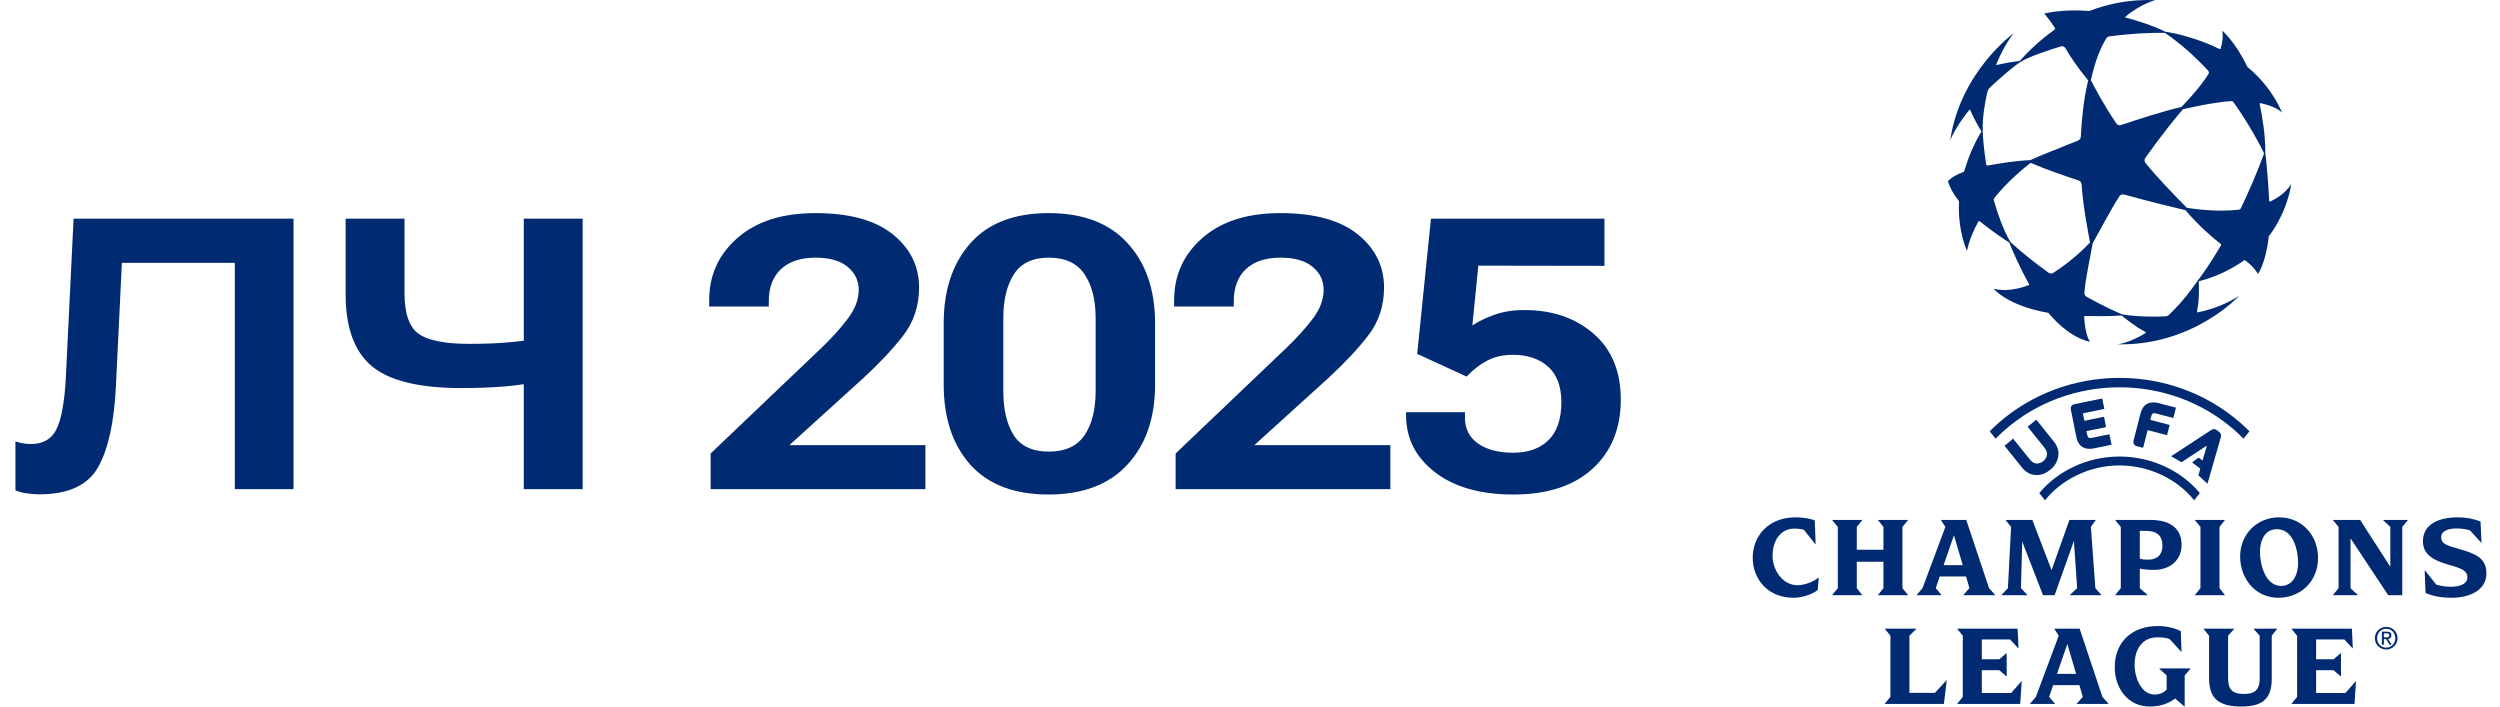 <svg width="92" height="26" viewBox="0 0 92 26" fill="none" xmlns="http://www.w3.org/2000/svg">
<path d="M2.708 8.047H10.802V18H8.642V9.674H4.485L4.267 14.185C4.207 15.507 3.991 16.505 3.617 17.18C3.243 17.854 2.521 18.191 1.45 18.191C1.295 18.191 1.145 18.18 0.999 18.157C0.858 18.139 0.714 18.102 0.568 18.048V16.243C0.673 16.28 0.771 16.305 0.862 16.318C0.953 16.332 1.045 16.339 1.136 16.339C1.582 16.339 1.895 16.161 2.072 15.806C2.255 15.45 2.371 14.824 2.421 13.926L2.708 8.047ZM14.886 10.774C14.886 11.536 15.059 12.039 15.406 12.285C15.757 12.531 16.379 12.654 17.272 12.654C17.896 12.654 18.446 12.629 18.92 12.579C19.393 12.529 19.872 12.454 20.355 12.354V13.946C19.672 14.088 19.081 14.179 18.585 14.22C18.088 14.261 17.555 14.281 16.985 14.281C15.426 14.281 14.326 14.012 13.683 13.475C13.041 12.937 12.719 12.055 12.719 10.829V8.047H14.886V10.774ZM21.442 8.047V18H19.275V8.047H21.442ZM26.152 18V16.688L30.213 12.818C30.6 12.449 30.928 12.087 31.197 11.731C31.466 11.376 31.601 11.021 31.601 10.665C31.601 10.328 31.466 10.047 31.197 9.824C30.928 9.596 30.534 9.482 30.015 9.482C29.463 9.482 29.037 9.624 28.736 9.906C28.44 10.189 28.292 10.581 28.292 11.082V11.28H26.098V11.048C26.098 10.127 26.444 9.364 27.137 8.758C27.834 8.147 28.791 7.842 30.008 7.842C31.256 7.842 32.204 8.102 32.852 8.621C33.499 9.141 33.822 9.795 33.822 10.583C33.822 11.258 33.626 11.848 33.234 12.354C32.842 12.859 32.352 13.381 31.765 13.919L29.051 16.38H34.055V18H26.152ZM34.728 14.151V11.896C34.728 10.674 35.054 9.694 35.706 8.956C36.362 8.213 37.324 7.842 38.59 7.842C39.857 7.842 40.826 8.211 41.496 8.949C42.17 9.688 42.507 10.67 42.507 11.896V14.151C42.507 15.382 42.168 16.364 41.489 17.098C40.814 17.831 39.848 18.198 38.59 18.198C37.324 18.198 36.362 17.831 35.706 17.098C35.054 16.364 34.728 15.382 34.728 14.151ZM36.922 14.391C36.922 15.07 37.05 15.612 37.305 16.018C37.565 16.419 37.996 16.619 38.597 16.619C39.199 16.619 39.636 16.419 39.91 16.018C40.183 15.612 40.32 15.07 40.32 14.391V11.711C40.32 11.037 40.183 10.496 39.91 10.091C39.636 9.685 39.199 9.482 38.597 9.482C38 9.482 37.572 9.685 37.312 10.091C37.052 10.496 36.922 11.037 36.922 11.711V14.391ZM43.263 18V16.688L47.323 12.818C47.711 12.449 48.039 12.087 48.308 11.731C48.577 11.376 48.711 11.021 48.711 10.665C48.711 10.328 48.577 10.047 48.308 9.824C48.039 9.596 47.645 9.482 47.125 9.482C46.574 9.482 46.148 9.624 45.847 9.906C45.551 10.189 45.403 10.581 45.403 11.082V11.28H43.208V11.048C43.208 10.127 43.555 9.364 44.247 8.758C44.944 8.147 45.902 7.842 47.118 7.842C48.367 7.842 49.315 8.102 49.962 8.621C50.609 9.141 50.933 9.795 50.933 10.583C50.933 11.258 50.737 11.848 50.345 12.354C49.953 12.859 49.463 13.381 48.875 13.919L46.161 16.38H51.165V18H43.263ZM51.743 15.313V15.17H53.91V15.368C53.91 15.778 54.072 16.097 54.395 16.325C54.719 16.549 55.147 16.66 55.681 16.66C56.232 16.66 56.665 16.508 56.979 16.202C57.298 15.892 57.458 15.425 57.458 14.801C57.458 14.222 57.296 13.787 56.972 13.495C56.649 13.204 56.216 13.058 55.674 13.058C55.314 13.058 54.999 13.128 54.73 13.27C54.461 13.411 54.209 13.607 53.971 13.857L52.153 13.023L52.659 8.047H59.044V9.783L54.402 9.776L54.183 11.977C54.398 11.832 54.664 11.702 54.983 11.588C55.307 11.469 55.678 11.41 56.097 11.41C57.127 11.41 57.975 11.7 58.641 12.278C59.31 12.857 59.645 13.666 59.645 14.705C59.645 15.767 59.299 16.615 58.606 17.248C57.918 17.881 56.945 18.198 55.687 18.198C54.484 18.198 53.527 17.927 52.816 17.385C52.11 16.842 51.752 16.152 51.743 15.313Z" fill="#002B72"/>
<g clip-path="url(#clip0_565_5673)">
<path d="M82.466 7.66C82.451 7.691 82.421 7.712 82.387 7.716C81.614 7.807 80.792 7.698 80.476 7.648C79.947 7.112 79.375 6.517 78.953 5.996C78.909 5.943 78.907 5.867 78.947 5.811C79.549 4.96 80.1 4.286 80.333 4.019C80.999 3.871 81.662 3.741 82.11 3.723C82.144 3.721 82.177 3.737 82.196 3.765C82.774 4.579 83.187 5.36 83.32 5.645C83.055 6.368 82.736 7.097 82.466 7.66ZM81.728 9.038C81.302 9.761 80.978 10.197 80.874 10.329C80.733 10.531 80.374 11.056 79.817 11.587C79.781 11.621 79.735 11.64 79.686 11.642C78.987 11.672 78.338 11.622 78.085 11.566C77.871 11.476 77.373 11.249 76.784 10.919C76.733 10.891 76.702 10.835 76.706 10.775C76.737 10.313 76.882 9.654 77.01 8.956C77.327 8.393 77.655 7.749 77.996 7.221C78.032 7.165 78.099 7.139 78.162 7.157C79.182 7.439 80.067 7.653 80.426 7.735C80.918 8.313 81.395 8.72 81.716 8.972C81.736 8.988 81.741 9.016 81.728 9.038ZM75.558 10.043C75.506 10.075 75.44 10.073 75.391 10.038C74.946 9.719 74.417 9.312 73.975 8.894C73.715 8.443 73.514 7.866 73.374 7.375C73.365 7.343 73.372 7.309 73.393 7.284C73.888 6.667 74.482 6.178 74.731 5.993C75.291 6.238 75.934 6.454 76.497 6.643C76.555 6.663 76.595 6.715 76.6 6.776C76.679 7.791 76.863 8.612 76.912 8.925C76.702 9.153 76.153 9.668 75.558 10.043ZM73.091 6.05C73.018 5.571 72.969 5.068 72.964 4.838C72.952 4.306 73.035 3.835 73.132 3.398C73.148 3.327 73.185 3.262 73.238 3.213C73.519 2.952 74.028 2.491 74.349 2.282C74.652 2.086 75.493 1.81 75.84 1.708C75.907 1.688 75.978 1.719 76.013 1.78C76.055 1.855 76.098 1.928 76.144 2.001C76.418 2.432 76.719 2.803 76.845 2.963C76.677 3.639 76.606 4.397 76.573 5.036C76.57 5.096 76.533 5.149 76.477 5.171C75.6 5.518 74.936 5.789 74.714 5.893C74.111 5.919 73.536 6.023 73.149 6.092C73.121 6.097 73.095 6.078 73.091 6.05ZM77.515 1.408C77.539 1.37 77.578 1.345 77.622 1.339C78.525 1.218 79.35 1.2 79.667 1.209C80.245 1.598 80.809 2.112 81.26 2.599C81.291 2.633 81.296 2.684 81.271 2.724C80.95 3.233 80.482 3.722 80.277 3.935C79.516 4.118 78.708 4.384 78.053 4.601C77.989 4.623 77.919 4.599 77.881 4.543C77.384 3.811 77.068 3.183 76.944 2.951C77.079 2.34 77.267 1.797 77.515 1.408ZM83.543 7.415C83.527 7.423 83.508 7.411 83.507 7.393C83.469 6.642 83.401 5.912 83.365 5.645C83.368 4.996 83.262 4.323 83.156 3.827C83.152 3.809 83.168 3.793 83.186 3.796C83.792 3.922 83.986 4.151 83.986 4.151C83.665 3.423 83.203 2.874 82.701 2.459C82.272 1.548 81.778 1.127 81.778 1.127C81.817 1.328 81.79 1.556 81.719 1.791C81.715 1.806 81.698 1.813 81.684 1.806C80.861 1.399 80.011 1.212 79.682 1.166C79.191 0.924 78.655 0.764 78.218 0.643C78.207 0.639 78.204 0.624 78.213 0.616C78.792 0.129 79.325 0.005 79.325 0.005C78.382 -0.033 77.57 0.14 76.891 0.404C75.877 0.322 75.231 0.5 75.231 0.5C75.231 0.5 75.511 0.84 75.62 1.029C75.633 1.052 75.626 1.081 75.605 1.096C74.967 1.544 74.51 2.036 74.329 2.241C74.128 2.268 73.78 2.317 73.476 2.393C73.464 2.396 73.454 2.384 73.459 2.372C73.763 1.638 74.095 1.231 74.095 1.231C74.095 1.231 72.138 2.638 71.767 5.167C71.767 5.167 71.928 4.719 72.473 4.04C72.48 4.031 72.494 4.032 72.499 4.043C72.653 4.389 72.83 4.697 72.918 4.838C72.619 5.326 72.412 5.859 72.284 6.295C72.28 6.31 72.269 6.322 72.254 6.328C71.801 6.502 71.685 6.668 71.685 6.668C71.756 6.912 71.894 7.15 72.069 7.374C72.084 7.393 72.092 7.417 72.091 7.442C72.043 8.521 72.386 9.232 72.386 9.232C72.464 8.855 72.616 8.489 72.808 8.145C72.816 8.131 72.834 8.128 72.846 8.138C73.293 8.497 73.757 8.812 73.94 8.924C74.035 9.169 74.307 9.805 74.67 10.458C74.677 10.472 74.671 10.489 74.656 10.495C74.222 10.655 73.776 10.727 73.368 10.627C73.368 10.627 73.86 11.248 75.381 11.514C75.802 12.018 76.316 12.436 76.915 12.582C76.915 12.582 76.74 12.386 76.696 11.657C76.695 11.642 76.707 11.63 76.722 11.63C77.097 11.636 77.606 11.644 78.072 11.61C78.237 11.742 78.598 12.031 78.95 12.216C78.967 12.225 78.968 12.25 78.951 12.26C78.333 12.638 77.922 12.671 77.922 12.671C80.722 12.732 82.403 10.883 82.403 10.883C81.941 11.19 81.409 11.381 80.879 11.495C80.861 11.499 80.845 11.483 80.849 11.465C80.947 10.983 80.92 10.517 80.913 10.352C81.577 10.185 82.156 9.885 82.585 9.578C82.594 9.572 82.606 9.572 82.614 9.578C82.793 9.703 82.946 9.845 83.098 10.079C83.098 10.079 83.389 9.664 83.489 8.7C84.208 7.749 84.315 6.776 84.315 6.776C84.134 7.062 83.862 7.268 83.543 7.415ZM78 16.8C76.799 16.8 75.71 17.343 75.045 18.146L75.256 18.41C75.86 17.65 76.886 17.128 78 17.128C79.114 17.128 80.141 17.65 80.744 18.41L80.955 18.146C80.29 17.343 79.201 16.8 78 16.8ZM75.191 16.97C75.112 17.035 75.02 17.067 74.939 17.057C74.837 17.045 74.774 17.003 74.672 16.875L74.083 16.143L73.766 16.404L74.407 17.202C74.543 17.371 74.699 17.461 74.882 17.478C74.903 17.48 74.925 17.482 74.946 17.482C75.124 17.483 75.288 17.42 75.448 17.289C75.626 17.142 75.724 16.971 75.747 16.767C75.768 16.582 75.712 16.41 75.576 16.241L74.935 15.443L74.617 15.704L75.206 16.436V16.436C75.308 16.564 75.337 16.634 75.327 16.738C75.32 16.821 75.271 16.905 75.191 16.97ZM77.363 14.664L76.334 14.875C76.287 14.884 76.25 14.908 76.227 14.944C76.204 14.979 76.197 15.023 76.206 15.07L76.411 16.092C76.445 16.258 76.518 16.378 76.63 16.447C76.704 16.494 76.793 16.517 76.895 16.517C76.947 16.517 77.003 16.51 77.062 16.498L77.705 16.366L77.627 15.981L77.002 16.109C76.874 16.136 76.832 16.121 76.803 15.976L76.781 15.866L77.504 15.718L77.428 15.336L76.705 15.485L76.65 15.211L77.44 15.049L77.363 14.664ZM79.363 15.221L79.979 15.382L80.077 15.002L79.443 14.836C79.096 14.745 78.858 14.877 78.773 15.207L78.514 16.217C78.502 16.264 78.507 16.308 78.528 16.344C78.55 16.381 78.585 16.406 78.632 16.419L78.867 16.48L79.034 15.827L79.747 16.014L79.844 15.638L79.13 15.451L79.158 15.343C79.194 15.2 79.237 15.188 79.363 15.221ZM82.561 16.143L82.779 15.872C82.671 15.762 82.558 15.656 82.441 15.554C81.224 14.491 79.646 13.906 78 13.906C76.354 13.906 74.777 14.491 73.559 15.554C73.442 15.656 73.329 15.762 73.221 15.872L73.439 16.143C73.549 16.031 73.664 15.922 73.784 15.817C74.939 14.809 76.436 14.253 78 14.253C79.564 14.253 81.061 14.809 82.216 15.817C82.337 15.922 82.451 16.031 82.561 16.143ZM80.9 17.492L80.971 17.246L80.667 17.016L80.912 16.839L81.053 16.947L81.214 16.398L80.281 17.009L79.898 16.79L81.362 15.832C81.418 15.794 81.496 15.762 81.593 15.838L81.656 15.887C81.755 15.964 81.741 16.052 81.721 16.111L81.235 17.802L80.9 17.492ZM74.01 25.502H72.931V24.663H73.574L73.838 24.891H73.846V24.035H73.838L73.574 24.262H72.931V23.532H73.972L74.274 23.86H74.282L74.248 23.135H72.028V23.144L72.231 23.393V25.646L72.028 25.895V25.904H74.343L74.399 25.07H74.39L74.01 25.502ZM74.418 19.929L75.183 21.903H75.61L76.319 19.907L76.439 21.645L76.172 21.894V21.903H77.333V21.894L77.109 21.645L76.945 19.391L77.122 19.142V19.134H76.154L75.498 20.981L74.79 19.134H73.809V19.142L74.008 19.391L73.891 21.645L73.654 21.894V21.903H74.608V21.894L74.371 21.645L74.418 19.929ZM71.204 25.498H70.267V23.393L70.522 23.144V23.135H69.364V23.144L69.567 23.393V25.646L69.364 25.891V25.904H71.536L71.64 25.035H71.631L71.204 25.498ZM69.112 21.894V21.903H70.213V21.894L70.01 21.645V19.391L70.213 19.142V19.134H69.112V19.142L69.31 19.391V20.23H68.33V19.391L68.529 19.142V19.134H67.427V19.142L67.631 19.391V21.645L67.427 21.894V21.903H68.529V21.894L68.33 21.645V20.671H69.31V21.645L69.112 21.894ZM86.312 25.502H85.233V24.663H85.876L86.139 24.891H86.148V24.035H86.139L85.876 24.262H85.233V23.532H86.273L86.576 23.86H86.584L86.55 23.135H84.33V23.144L84.533 23.393V25.646L84.33 25.895V25.904H86.645L86.701 25.07H86.692L86.312 25.502ZM76.401 24.799L76.078 23.698L75.697 24.799H76.401ZM77.369 25.646L77.593 25.895V25.904H76.423V25.895L76.648 25.646L76.522 25.214H75.555L75.408 25.646L75.62 25.895V25.904H74.704V25.895L74.92 25.646L75.762 23.393L75.602 23.144V23.135H76.531L77.369 25.646ZM66.15 21.536C65.588 21.536 65.23 20.959 65.23 20.461C65.23 19.85 65.558 19.453 66.029 19.453C66.154 19.453 66.275 19.466 66.383 19.496L66.806 20.025H66.815L66.784 19.151C66.663 19.103 66.4 19.038 66.076 19.038C65.075 19.038 64.5 19.728 64.5 20.523C64.5 21.309 65.053 21.998 66.003 21.998C66.258 21.998 66.633 21.911 66.892 21.715L66.931 21.256H66.923C66.703 21.431 66.387 21.536 66.15 21.536ZM81.875 21.894L81.677 21.645V19.391L81.875 19.142V19.134H80.774V19.142L80.977 19.391V21.645L80.774 21.894V21.903H81.875V21.894ZM79.46 24.607L79.732 24.856V25.375C79.645 25.476 79.494 25.559 79.291 25.559C78.807 25.559 78.553 24.96 78.553 24.458C78.553 23.912 78.825 23.454 79.386 23.454C79.542 23.454 79.706 23.467 79.84 23.515L80.271 23.986H80.28L80.254 23.227C80.004 23.096 79.701 23.039 79.395 23.039C78.475 23.039 77.823 23.611 77.823 24.554C77.823 25.345 78.324 26 79.105 26C79.447 26 79.757 25.921 80.047 25.707L80.388 26H80.397V24.856L80.612 24.607V24.598H79.46V24.607ZM78.745 20.558C78.831 20.584 78.93 20.597 79.034 20.597C79.414 20.597 79.578 20.387 79.578 20.077C79.578 19.71 79.367 19.536 78.974 19.536H78.745V20.558ZM78.045 21.645V19.391L77.842 19.142V19.134L79.138 19.134C79.924 19.134 80.282 19.496 80.282 20.047C80.282 20.619 79.855 20.972 79.272 20.972C79.082 20.972 78.887 20.959 78.745 20.924V21.645L79.03 21.894V21.903L77.842 21.903V21.894L78.045 21.645ZM84.57 20.719C84.57 20.239 84.393 19.474 83.788 19.474C83.305 19.474 83.166 19.963 83.166 20.295C83.166 20.78 83.365 21.562 83.948 21.562C84.367 21.562 84.57 21.16 84.57 20.719ZM83.844 21.998C82.989 21.998 82.437 21.287 82.437 20.479C82.437 19.645 83.071 19.038 83.866 19.038C84.743 19.038 85.304 19.732 85.304 20.527C85.304 21.435 84.626 21.998 83.844 21.998ZM82.931 23.144L83.156 23.393V24.969C83.156 25.424 82.936 25.537 82.577 25.537C82.214 25.537 81.994 25.432 81.994 24.969V23.393L82.219 23.144V23.135H81.091V23.144L81.294 23.393V24.969C81.294 25.725 81.674 26 82.486 26C83.225 26 83.6 25.742 83.6 24.991V23.393L83.799 23.144V23.135H82.931V23.144ZM88.147 23.484C88.147 23.287 87.999 23.138 87.813 23.138C87.625 23.138 87.477 23.287 87.477 23.484C87.477 23.685 87.625 23.833 87.813 23.833C87.999 23.833 88.147 23.685 88.147 23.484ZM88.23 23.484C88.23 23.726 88.037 23.902 87.813 23.902C87.587 23.902 87.395 23.726 87.395 23.484C87.395 23.245 87.587 23.069 87.813 23.069C88.037 23.069 88.23 23.245 88.23 23.484ZM87.812 23.455C87.873 23.455 87.928 23.452 87.928 23.378C87.928 23.318 87.874 23.307 87.824 23.307H87.726V23.455H87.812ZM87.88 23.514L88.014 23.726H87.934L87.809 23.517H87.726V23.726H87.654V23.245H87.835C87.947 23.245 88.003 23.287 88.003 23.382C88.003 23.468 87.949 23.505 87.88 23.514ZM87.7 19.142L87.964 19.391V20.859L86.854 19.134H85.856V19.142L86.059 19.391V21.645L85.856 21.894V21.903H86.767V21.894L86.5 21.645V19.811L87.886 21.903H88.404V19.391L88.607 19.142V19.134H87.7V19.142ZM90.485 20.2C89.988 20.06 89.837 19.998 89.837 19.767C89.837 19.501 90.179 19.448 90.394 19.448C90.576 19.448 90.744 19.47 90.895 19.518L91.31 19.972H91.319L91.284 19.19C91.025 19.09 90.753 19.038 90.442 19.038C89.79 19.038 89.164 19.265 89.164 19.92C89.164 20.343 89.453 20.597 90.079 20.772C90.563 20.907 90.8 20.994 90.8 21.243C90.8 21.531 90.438 21.592 90.196 21.592C89.993 21.592 89.811 21.562 89.656 21.514L89.237 20.99H89.228L89.259 21.82C89.544 21.951 89.889 21.998 90.213 21.998C90.913 21.998 91.5 21.702 91.5 21.103C91.5 20.54 91.116 20.378 90.485 20.2ZM71.525 20.798H72.229L71.905 19.697L71.525 20.798ZM71.448 21.903H70.532V21.894L70.748 21.645L71.59 19.391L71.43 19.142V19.134H72.359L73.197 21.645L73.421 21.894V21.903H72.251V21.894L72.475 21.645L72.35 21.213H71.383L71.236 21.645L71.448 21.894V21.903Z" fill="#002B72"/>
</g>
<defs>
<clipPath id="clip0_565_5673">
<rect width="27" height="26" fill="white" transform="translate(64.5)"/>
</clipPath>
</defs>
</svg>
